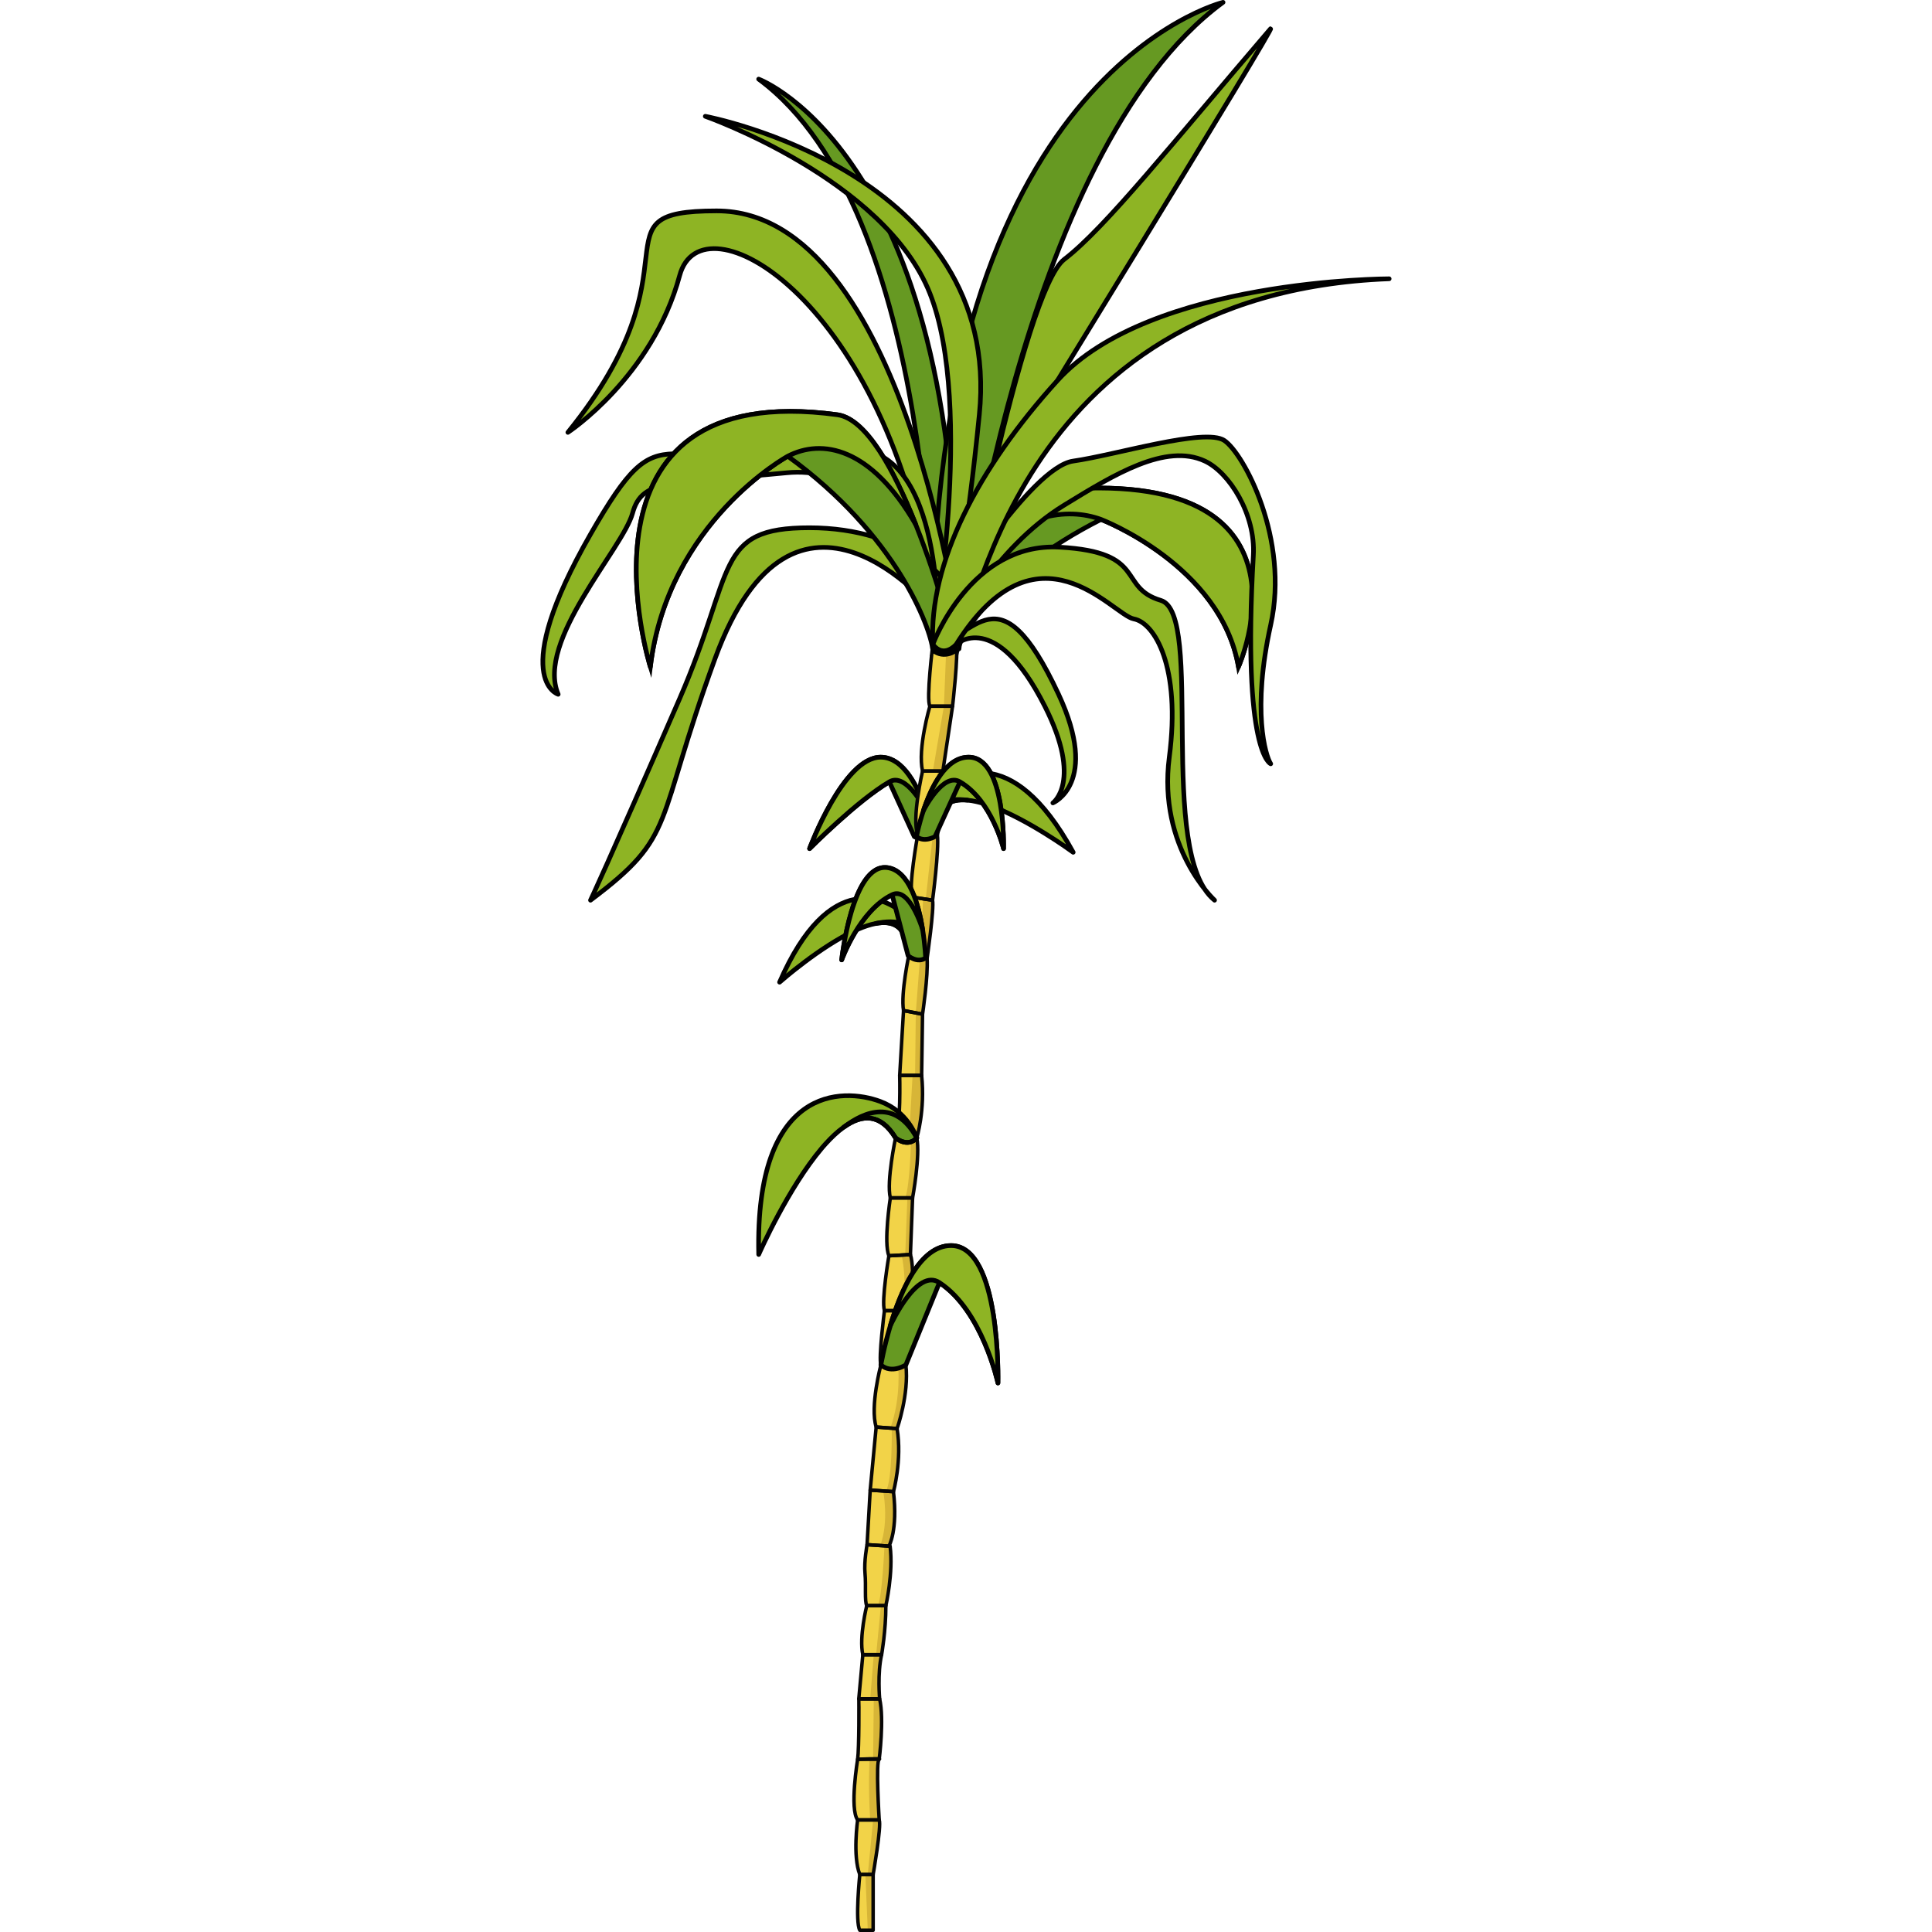 <?xml version="1.0" encoding="utf-8"?>
<!-- Created by: Science Figures, www.sciencefigures.org, Generator: Science Figures Editor -->
<svg version="1.1" id="Camada_1" xmlns="http://www.w3.org/2000/svg" xmlns:xlink="http://www.w3.org/1999/xlink" 
	 width="800px" height="800px" viewBox="0 0 183.085 415.659" enable-background="new 0 0 183.085 415.659"
	 xml:space="preserve">
<g>
	<g>
		<path fill="#669922" d="M84.415,139.909c0,0,1.05-94.54-37.483-122.887c0,0,44.931,16.522,42.503,122.887H84.415z"/>
		<path fill="none" stroke="#000000" stroke-linecap="round" stroke-linejoin="round" stroke-miterlimit="10" d="M84.415,139.909
			c0,0,1.05-94.54-37.483-122.887c0,0,44.931,16.522,42.503,122.887H84.415z"/>
	</g>
	<g>
		<path fill="#669922" d="M90.031,139.592c0,0,12.842-106.866,56.814-139.092c0,0-63.127,15.292-62.471,138.997L90.031,139.592z"/>
		<path fill="none" stroke="#000000" stroke-linecap="round" stroke-linejoin="round" stroke-miterlimit="10" d="M90.031,139.592
			c0,0,12.842-106.866,56.814-139.092c0,0-63.127,15.292-62.471,138.997L90.031,139.592z"/>
	</g>
	<g>
		<path fill="#669922" d="M84.355,140.976c0,0,2.51,1.389,5.02,0c0.538-4.495,7.366-16.731,31.22-29.225
			c0,0,25.79,9.84,29.57,31.711c0,0,19.43-43.676-40.31-37.948c-6.23,0.643-12.21,8.429-16.81,16.54v0.005
			C87.805,131.306,84.355,140.976,84.355,140.976z"/>
		<path fill="none" stroke="#000000" stroke-miterlimit="10" d="M89.378,140.976c0.49-3.429,7.821-17.373,31.219-29.226
			c0,0,25.789,9.839,29.565,31.709c0,0,19.432-43.671-40.309-37.947c-13.338,1.381-25.494,35.464-25.494,35.464
			S86.867,142.368,89.378,140.976z"/>
		<path fill="#8EB424" d="M93.045,122.054c9.67-11.723,20.25-12.963,27.55-10.303c0,0,25.79,9.84,29.57,31.711
			c0,0,19.43-43.676-40.31-37.948C103.625,106.157,97.645,113.943,93.045,122.054z"/>
		<path fill="none" stroke="#000000" stroke-linecap="round" stroke-linejoin="round" stroke-miterlimit="10" d="M93.045,122.054
			c9.67-11.723,20.25-12.963,27.55-10.303c0,0,25.79,9.84,29.57,31.711c0,0,19.43-43.676-40.31-37.948
			C103.625,106.157,97.645,113.943,93.045,122.054z"/>
	</g>
	<g>
		<path fill="#669922" d="M57.889,182.573c0,0,10.282-10.352,17.157-14.363l5.373,11.775c0,0,2.284,1.351,3.996,0
			c0,0-0.476-2.515-1.51-5.615c0,0,0,0,0-0.007c-1.659-4.976-4.777-11.456-9.719-11.456
			C65.164,162.908,57.889,182.573,57.889,182.573z"/>
		<path fill="none" stroke="#000000" stroke-linecap="round" stroke-linejoin="round" stroke-miterlimit="10" d="M57.889,182.573
			c0,0,10.282-10.352,17.157-14.363l5.373,11.775c0,0,2.284,1.351,3.996,0c0,0-0.476-2.515-1.51-5.615c0,0,0,0,0-0.007
			c-1.659-4.976-4.777-11.456-9.719-11.456C65.164,162.908,57.889,182.573,57.889,182.573z"/>
		<path fill="#8EB424" d="M57.889,182.573c0,0,10.282-10.352,17.157-14.363c3.587-2.156,7.694,5.841,7.858,6.154
			c-1.659-4.976-4.777-11.456-9.719-11.456C65.164,162.908,57.889,182.573,57.889,182.573z"/>
		<path fill="none" stroke="#000000" stroke-linecap="round" stroke-linejoin="round" stroke-miterlimit="10" d="M57.889,182.573
			c0,0,10.282-10.352,17.157-14.363c3.587-2.156,7.694,5.841,7.858,6.154c-1.659-4.976-4.777-11.456-9.719-11.456
			C65.164,162.908,57.889,182.573,57.889,182.573z"/>
	</g>
	<g>
		<g>
			<path fill="#F2D348" d="M73.382,356.001c-0.91,3.98-0.42,9.5-0.42,9.5c0.96,4.14,0.01,12.15-0.08,12.92
				c0.08,0.02,0.09,0.05-0.01,0.08c-0.79,0.26,0,13.04,0,13.04c0.52,1.31-1.31,11.74-1.31,11.74v12h-2.87c-1.04-1.82,0-12,0-12
				c-1.56-3.91-0.46-11.74-0.46-11.74c-1.77-2.34,0-13.04,0-13.04c0.32-2.31,0.29-12.87,0.24-13l0.87-9.5
				c-0.84-3.78,0.85-10.56,0.85-10.56c-0.5-0.94-0.13-4.31-0.37-6.92c-0.25-2.61,0.44-6.19,0.44-6.19l2.84,0.18l0.9,0.06l0.96,0.06
				l0.25,0.02c0.72,5.74-0.91,12.79-0.91,12.79C74.302,350.911,73.382,356.001,73.382,356.001z"/>
			<path fill="#F2D348" d="M88.652,151.941l-2.09,13.95c0.91,4.96-1.17,13.7-1.17,13.7c0.39,3.26-1.05,14.08-1.05,14.08
				c0.4,1.7-1.17,12.53-1.17,12.53c0.26,3.65-0.98,12-0.98,12l-0.19,13.17c0.78,7.57-1.05,13.43-1.05,13.43
				c0.79,3.79-0.9,12.92-0.9,12.92l-0.47,12.19c1.05,3.39,0,12.07,0,12.07c0.46,7.82-0.98,11.67-0.98,11.67
				c0.72,6.33-1.89,13.7-1.89,13.7c1.11,6.78-0.78,13.56-0.78,13.56c0.94,8.03-0.83,11.47-0.97,11.72c0,0.01,0,0.01,0,0.01
				l-0.96-0.06l-3.74-0.25l0.67-11.74l1.28-13.57c-1.37-4.43,1.02-13.37,1.02-13.37c-0.55-1.43,0.77-11.67,0.77-11.67
				c-0.7-2.15,0.95-11.81,0.95-11.81c-1.17-2.8,0.31-12.45,0.31-12.45c-0.87-3.52,1.13-12.92,1.13-12.92
				c1.17-2.34,0.88-13.43,0.88-13.43l0.83-13.96c-0.63-3.65,1.19-12.13,1.19-12.13c-1.14-2.08,0.76-12.26,0.76-12.26
				c-1.04-1.69,1.11-13.43,1.11-13.43c-1.36-3.39,1.03-13.7,1.03-13.7c-1.11-4.82,1.58-13.95,1.58-13.95
				c-0.84-1.44,0.64-13.31,0.64-13.31h5.02C89.952,140.591,88.652,151.941,88.652,151.941z"/>
		</g>
		<path fill="#D7B537" d="M88.652,151.941l-2.09,13.95c0.91,4.96-1.17,13.7-1.17,13.7c0.39,3.26-1.05,14.08-1.05,14.08
			c0.4,1.7-1.17,12.53-1.17,12.53c0.26,3.65-0.98,12-0.98,12l-0.19,13.17c0.78,7.57-1.05,13.43-1.05,13.43
			c0.79,3.79-0.9,12.92-0.9,12.92l-0.47,12.19c1.05,3.39,0,12.07,0,12.07c0.46,7.82-0.98,11.67-0.98,11.67
			c0.72,6.33-1.89,13.7-1.89,13.7c1.11,6.78-0.78,13.56-0.78,13.56c0.94,8.03-0.83,11.47-0.97,11.72l0.25,0.02
			c0.72,5.74-0.91,12.79-0.91,12.79c0,5.47-0.92,10.56-0.92,10.56c-0.91,3.98-0.42,9.5-0.42,9.5c0.96,4.14,0.01,12.15-0.08,12.92
			c0.08,0.02,0.09,0.05-0.01,0.08c-0.79,0.26,0,13.04,0,13.04c0.52,1.31-1.31,11.74-1.31,11.74v12h-1.15l-0.521-12h0.521l1.15-11.74
			h-0.63c-0.5-7.76-0.12-13.16-0.12-13.16h0.75l0.14-12.88h-0.771l0.771-9.5h0.51l1.02-10.56h-0.65c0.93-1.99,1.4-12.42,1.42-12.86
			c0-0.01,0-0.01,0-0.01l-0.9-0.06c1.93-5.22,0.61-11.74,0.61-11.74l0.59,0.04c1.44-2.26,1.27-13.54,1.27-13.54l-0.31-0.03
			c2.39-6.43,1.68-13.59,1.68-13.59h0.33c2-6.06,0.83-11.67,0.83-11.67h-0.41c1.44-5.81,0-11.96,0-11.96l0.78-0.11l0.46-12.19h-0.46
			c1.05-2.81,1.26-12.92,1.26-12.92h-0.44l0.76-13.43h0.54l0.15-13.45l0.92-12.08l0.66-12.47l0.56,0.08l1.53-13.86h-1.2
			c0.88-0.79,2.25-13.7,2.25-13.7h-1.05l2.38-13.95l0.54-13.31h2.1C89.952,140.591,88.652,151.941,88.652,151.941z"/>
		
			<path fill="none" stroke="#070606" stroke-width="0.75" stroke-linecap="round" stroke-linejoin="round" stroke-miterlimit="10" d="
			M68.694,403.284c0,0-1.043,10.174,0,12h2.87v-12H68.694z"/>
		
			<path fill="none" stroke="#070606" stroke-width="0.75" stroke-linecap="round" stroke-linejoin="round" stroke-miterlimit="10" d="
			M68.23,391.545c0,0-1.101,7.826,0.464,11.739h2.87c0,0,1.826-10.435,1.304-11.739H68.23z"/>
		
			<path fill="none" stroke="#070606" stroke-width="0.75" stroke-linecap="round" stroke-linejoin="round" stroke-miterlimit="10" d="
			M68.23,378.501c0,0-1.768,10.696,0,13.043h4.638c0,0-0.783-12.783,0-13.043S68.23,378.501,68.23,378.501z"/>
		
			<path fill="none" stroke="#070606" stroke-width="0.75" stroke-linecap="round" stroke-linejoin="round" stroke-miterlimit="10" d="
			M68.476,365.501c0.043,0.13,0.08,10.686-0.246,13h4.638c0,0,1.101-8.652,0.094-13H68.476z"/>
		
			<path fill="none" stroke="#070606" stroke-width="0.75" stroke-linecap="round" stroke-linejoin="round" stroke-miterlimit="10" d="
			M69.346,356.001l-0.87,9.5h4.485c0,0-0.492-5.522,0.424-9.5H69.346z"/>
		
			<path fill="none" stroke="#070606" stroke-width="0.75" stroke-linecap="round" stroke-linejoin="round" stroke-miterlimit="10" d="
			M70.194,345.436c0,0-1.696,6.783-0.849,10.565h4.04c0,0,0.917-5.087,0.917-10.565H70.194z"/>
		
			<path fill="none" stroke="#070606" stroke-width="0.75" stroke-linecap="round" stroke-linejoin="round" stroke-miterlimit="10" d="
			M70.259,332.327c0,0-0.686,3.588-0.441,6.196c0.245,2.608-0.124,5.974,0.376,6.912h4.108c0,0,1.63-7.043,0.913-12.783
			L70.259,332.327z"/>
		
			<path fill="none" stroke="#070606" stroke-width="0.75" stroke-linecap="round" stroke-linejoin="round" stroke-miterlimit="10" d="
			M70.931,320.588l-0.672,11.739l4.705,0.31c0,0,1.947-3.375,0.969-11.723L70.931,320.588z"/>
		
			<path fill="none" stroke="#070606" stroke-width="0.75" stroke-linecap="round" stroke-linejoin="round" stroke-miterlimit="10" d="
			M72.215,307.023l-1.284,13.565l5.002,0.326c0,0,1.891-6.783,0.783-13.565L72.215,307.023z"/>
		
			<path fill="none" stroke="#070606" stroke-width="0.75" stroke-linecap="round" stroke-linejoin="round" stroke-miterlimit="10" d="
			M73.233,293.653c0,0-2.387,8.935-1.018,13.37l4.5,0.326c0,0,2.609-7.37,1.891-13.696H73.233z"/>
		
			<path fill="none" stroke="#070606" stroke-width="0.75" stroke-linecap="round" stroke-linejoin="round" stroke-miterlimit="10" d="
			M73.997,281.98c0,0-1.311,10.239-0.764,11.674h5.373c0,0,1.435-3.848,0.978-11.674H73.997z"/>
		
			<path fill="none" stroke="#070606" stroke-width="0.75" stroke-linecap="round" stroke-linejoin="round" stroke-miterlimit="10" d="
			M74.955,270.175c0,0-1.653,9.652-0.957,11.804h5.588c0,0,1.043-8.674,0-12.065L74.955,270.175z"/>
		
			<path fill="none" stroke="#070606" stroke-width="0.75" stroke-linecap="round" stroke-linejoin="round" stroke-miterlimit="10" d="
			M75.262,257.719c0,0-1.481,9.652-0.307,12.457l4.63-0.261l0.464-12.196H75.262z"/>
		
			<path fill="none" stroke="#070606" stroke-width="0.75" stroke-linecap="round" stroke-linejoin="round" stroke-miterlimit="10" d="
			M76.387,244.806c0,0-1.993,9.391-1.126,12.913h4.787c0,0,1.688-9.13,0.906-12.913H76.387z"/>
		
			<path fill="none" stroke="#070606" stroke-width="0.75" stroke-linecap="round" stroke-linejoin="round" stroke-miterlimit="10" d="
			M77.275,231.371c0,0,0.284,11.087-0.888,13.435h4.567c0,0,1.826-5.87,1.043-13.435H77.275z"/>
		
			<polygon fill="none" stroke="#070606" stroke-width="0.75" stroke-linecap="round" stroke-linejoin="round" stroke-miterlimit="10" points="
			78.102,217.414 77.275,231.371 81.998,231.371 82.193,218.197 		"/>
		
			<path fill="none" stroke="#070606" stroke-width="0.75" stroke-linecap="round" stroke-linejoin="round" stroke-miterlimit="10" d="
			M79.29,205.284c0,0-1.823,8.478-1.188,12.13l4.091,0.783c0,0,1.24-8.348,0.979-12L79.29,205.284z"/>
		
			<path fill="none" stroke="#070606" stroke-width="0.75" stroke-linecap="round" stroke-linejoin="round" stroke-miterlimit="10" d="
			M80.049,193.023c0,0-1.901,10.174-0.759,12.261l3.882,0.913c0,0,1.565-10.826,1.174-12.522L80.049,193.023z"/>
		
			<path fill="none" stroke="#070606" stroke-width="0.75" stroke-linecap="round" stroke-linejoin="round" stroke-miterlimit="10" d="
			M81.162,179.588c0,0-2.149,11.739-1.113,13.435l4.297,0.652c0,0,1.435-10.826,1.043-14.087H81.162z"/>
		
			<path fill="none" stroke="#070606" stroke-width="0.75" stroke-linecap="round" stroke-linejoin="round" stroke-miterlimit="10" d="
			M82.193,165.893c0,0-2.39,10.304-1.031,13.696h4.228c0,0,2.087-8.739,1.174-13.696H82.193z"/>
		
			<path fill="none" stroke="#070606" stroke-width="0.75" stroke-linecap="round" stroke-linejoin="round" stroke-miterlimit="10" d="
			M83.769,151.936c0,0-2.686,9.13-1.576,13.957h4.37l2.087-13.957H83.769z"/>
		
			<path fill="none" stroke="#070606" stroke-width="0.75" stroke-linecap="round" stroke-linejoin="round" stroke-miterlimit="10" d="
			M84.409,138.632c0,0-1.477,11.87-0.639,13.304h4.881c0,0,1.304-11.348,0.783-13.304H84.409z"/>
	</g>
	<g>
		<path fill="#8EB424" d="M80.955,244.81c-1.98,2.21-4.57,0-4.57,0c-3.22-5.29-7.17-5.14-11.11-2.33c-0.03,0.02-0.05,0.04-0.08,0.06
			c-1.3,0.93-2.59,2.15-3.86,3.55c-0.15,0.17-0.29,0.32-0.4,0.45l-0.21,0.24c-0.15,0.17-0.23,0.27-0.23,0.27
			c-7.16,8.45-13.28,22.22-13.55,22.84c-0.821-36.303,18.067-35.933,26.17-32.912c5.824,2.172,7.548,7.219,7.82,7.792
			C80.935,244.78,80.945,244.8,80.955,244.81z"/>
		<path fill="#669922" d="M80.955,244.81c-1.98,2.21-4.57,0-4.57,0c-3.22-5.29-7.17-5.14-11.11-2.33
			c4.44-3.38,11.05-6.09,15.66,2.29C80.935,244.78,80.945,244.8,80.955,244.81z"/>
		<path fill="none" stroke="#000000" stroke-linecap="round" stroke-linejoin="round" stroke-miterlimit="10" d="M80.955,244.81
			c-1.98,2.21-4.57,0-4.57,0c-3.22-5.29-7.17-5.14-11.11-2.33c-0.03,0.02-0.05,0.04-0.08,0.06c-1.3,0.93-2.59,2.15-3.86,3.55
			c-0.15,0.17-0.29,0.32-0.4,0.45l-0.21,0.24c-0.15,0.17-0.23,0.27-0.23,0.27c-7.16,8.45-13.28,22.22-13.55,22.84
			c-0.821-36.303,18.067-35.933,26.17-32.912c5.824,2.172,7.548,7.219,7.82,7.792C80.935,244.78,80.945,244.8,80.955,244.81z"/>
		<path fill="none" stroke="#000000" stroke-linecap="round" stroke-linejoin="round" stroke-miterlimit="10" d="M80.955,244.81
			c-1.98,2.21-4.57,0-4.57,0c-3.22-5.29-7.17-5.14-11.11-2.33c4.44-3.38,11.05-6.09,15.66,2.29
			C80.935,244.78,80.945,244.8,80.955,244.81z"/>
	</g>
	<g>
		<path fill="#8EB424" d="M82.316,179.727c2.168,0.711,3.044-1.756,3.044-1.756c0.113-4.76,2.801-6.178,6.504-5.82
			c0.028,0.002,0.049,0.007,0.076,0.009c1.223,0.12,2.551,0.437,3.935,0.882c0.165,0.055,0.316,0.102,0.44,0.146l0.232,0.079
			c0.165,0.056,0.257,0.091,0.257,0.091c8.015,2.878,17.381,9.698,17.799,10.007c-13.4-24.494-25.838-16.992-30.074-11.867
			c-3.045,3.684-2.254,7.708-2.215,8.194C82.317,179.7,82.318,179.717,82.316,179.727z"/>
		<path fill="#669922" d="M82.316,179.727c2.168,0.711,3.044-1.756,3.044-1.756c0.113-4.76,2.801-6.178,6.504-5.82
			c-4.256-0.546-9.699,0.189-9.55,7.541C82.317,179.7,82.318,179.717,82.316,179.727z"/>
		<path fill="none" stroke="#000000" stroke-linecap="round" stroke-linejoin="round" stroke-miterlimit="10" d="M82.316,179.727
			c2.168,0.711,3.044-1.756,3.044-1.756c0.113-4.76,2.801-6.178,6.504-5.82c0.028,0.002,0.049,0.007,0.076,0.009
			c1.223,0.12,2.551,0.437,3.935,0.882c0.165,0.055,0.316,0.102,0.44,0.146l0.232,0.079c0.165,0.056,0.257,0.091,0.257,0.091
			c8.015,2.878,17.381,9.698,17.799,10.007c-13.4-24.494-25.838-16.992-30.074-11.867c-3.045,3.684-2.254,7.708-2.215,8.194
			C82.317,179.7,82.318,179.717,82.316,179.727z"/>
		<path fill="none" stroke="#000000" stroke-linecap="round" stroke-linejoin="round" stroke-miterlimit="10" d="M82.316,179.727
			c2.168,0.711,3.044-1.756,3.044-1.756c0.113-4.76,2.801-6.178,6.504-5.82c-4.256-0.546-9.699,0.189-9.55,7.541
			C82.317,179.7,82.318,179.717,82.316,179.727z"/>
	</g>
	<g>
		<path fill="#8EB424" d="M81.911,205.084c-2.006,0.864-3.052-1.414-3.052-1.414c-0.514-4.529-3.198-5.651-6.699-4.993
			c-0.026,0.004-0.046,0.011-0.072,0.015c-1.156,0.219-2.395,0.635-3.676,1.177c-0.153,0.067-0.293,0.124-0.407,0.177l-0.214,0.095
			c-0.153,0.067-0.237,0.109-0.237,0.109c-7.396,3.429-15.744,10.732-16.116,11.062c10.684-24.5,23.184-18.409,27.661-13.885
			c3.218,3.252,2.808,7.157,2.812,7.624C81.907,205.058,81.907,205.075,81.911,205.084z"/>
		<path fill="#669922" d="M81.911,205.084c-2.006,0.864-3.052-1.414-3.052-1.414c-0.514-4.529-3.198-5.651-6.699-4.993
			c4.011-0.884,9.264-0.649,9.75,6.374C81.907,205.058,81.907,205.075,81.911,205.084z"/>
		<path fill="none" stroke="#000000" stroke-linecap="round" stroke-linejoin="round" stroke-miterlimit="10" d="M81.911,205.084
			c-2.006,0.864-3.052-1.414-3.052-1.414c-0.514-4.529-3.198-5.651-6.699-4.993c-0.026,0.004-0.046,0.011-0.072,0.015
			c-1.156,0.219-2.395,0.635-3.676,1.177c-0.153,0.067-0.293,0.124-0.407,0.177l-0.214,0.095c-0.153,0.067-0.237,0.109-0.237,0.109
			c-7.396,3.429-15.744,10.732-16.116,11.062c10.684-24.5,23.184-18.409,27.661-13.885c3.218,3.252,2.808,7.157,2.812,7.624
			C81.907,205.058,81.907,205.075,81.911,205.084z"/>
		<path fill="none" stroke="#000000" stroke-linecap="round" stroke-linejoin="round" stroke-miterlimit="10" d="M81.911,205.084
			c-2.006,0.864-3.052-1.414-3.052-1.414c-0.514-4.529-3.198-5.651-6.699-4.993c4.011-0.884,9.264-0.649,9.75,6.374
			C81.907,205.058,81.907,205.075,81.911,205.084z"/>
	</g>
	<g>
		<path fill="#669922" d="M98.415,297.54c0,0-3.35-15.56-12.59-21.59l-7.22,17.7c0,0-3.07,2.03-5.37,0c0,0,0.64-3.78,2.03-8.44
			c0,0,0,0,0-0.01c2.23-7.48,6.42-17.22,13.06-17.22C99.105,267.981,98.415,297.54,98.415,297.54z"/>
		<path fill="none" stroke="#000000" stroke-linecap="round" stroke-linejoin="round" stroke-miterlimit="10" d="M98.415,297.54
			c0,0-3.35-15.56-12.59-21.59l-7.22,17.7c0,0-3.07,2.03-5.37,0c0,0,0.64-3.78,2.03-8.44c0,0,0,0,0-0.01
			c2.23-7.48,6.42-17.22,13.06-17.22C99.105,267.981,98.415,297.54,98.415,297.54z"/>
		<path fill="#8EB424" d="M98.415,297.54c0,0-3.35-15.56-12.59-21.59c-4.82-3.24-10.34,8.78-10.56,9.25
			c2.23-7.48,6.42-17.22,13.06-17.22C99.105,267.981,98.415,297.54,98.415,297.54z"/>
		<path fill="none" stroke="#000000" stroke-linecap="round" stroke-linejoin="round" stroke-miterlimit="10" d="M98.415,297.54
			c0,0-3.35-15.56-12.59-21.59c-4.82-3.24-10.34,8.78-10.56,9.25c2.23-7.48,6.42-17.22,13.06-17.22
			C99.105,267.981,98.415,297.54,98.415,297.54z"/>
	</g>
	<g>
		<path fill="#669922" d="M99.621,182.573c0,0-2.493-10.352-9.369-14.363l-5.373,11.775c0,0-2.284,1.351-3.996,0
			c0,0,0.476-2.515,1.51-5.615c0,0,0,0,0-0.007c1.659-4.976,4.777-11.456,9.719-11.456
			C100.135,162.908,99.621,182.573,99.621,182.573z"/>
		<path fill="none" stroke="#000000" stroke-linecap="round" stroke-linejoin="round" stroke-miterlimit="10" d="M99.621,182.573
			c0,0-2.493-10.352-9.369-14.363l-5.373,11.775c0,0-2.284,1.351-3.996,0c0,0,0.476-2.515,1.51-5.615c0,0,0,0,0-0.007
			c1.659-4.976,4.777-11.456,9.719-11.456C100.135,162.908,99.621,182.573,99.621,182.573z"/>
		<path fill="#8EB424" d="M99.621,182.573c0,0-2.493-10.352-9.369-14.363c-3.587-2.156-7.694,5.841-7.858,6.154
			c1.659-4.976,4.777-11.456,9.719-11.456C100.135,162.908,99.621,182.573,99.621,182.573z"/>
		<path fill="none" stroke="#000000" stroke-linecap="round" stroke-linejoin="round" stroke-miterlimit="10" d="M99.621,182.573
			c0,0-2.493-10.352-9.369-14.363c-3.587-2.156-7.694,5.841-7.858,6.154c1.659-4.976,4.777-11.456,9.719-11.456
			C100.135,162.908,99.621,182.573,99.621,182.573z"/>
	</g>
	<g>
		<path fill="#669922" d="M64.796,206.512c0,0,3.795-10.628,10.849-14.012l3.437,13.111c0,0,1.97,1.711,3.775,0.497
			c0,0-0.1-2.716-0.646-6.121c0,0,0,0,0.001-0.007c-0.875-5.465-2.919-12.699-7.587-13.314
			C67.047,185.669,64.796,206.512,64.796,206.512z"/>
		<path fill="none" stroke="#000000" stroke-linecap="round" stroke-linejoin="round" stroke-miterlimit="10" d="M64.796,206.512
			c0,0,3.795-10.628,10.849-14.012l3.437,13.111c0,0,1.97,1.711,3.775,0.497c0,0-0.1-2.716-0.646-6.121c0,0,0,0,0.001-0.007
			c-0.875-5.465-2.919-12.699-7.587-13.314C67.047,185.669,64.796,206.512,64.796,206.512z"/>
		<path fill="#8EB424" d="M64.796,206.512c0,0,3.795-10.628,10.849-14.012c3.688-1.831,6.456,7.129,6.567,7.48
			c-0.875-5.465-2.919-12.699-7.587-13.314C67.047,185.669,64.796,206.512,64.796,206.512z"/>
		<path fill="none" stroke="#000000" stroke-linecap="round" stroke-linejoin="round" stroke-miterlimit="10" d="M64.796,206.512
			c0,0,3.795-10.628,10.849-14.012c3.688-1.831,6.456,7.129,6.567,7.48c-0.875-5.465-2.919-12.699-7.587-13.314
			C67.047,185.669,64.796,206.512,64.796,206.512z"/>
	</g>
	<g>
		<path fill="#8EB424" d="M98.397,102.761c0,0,61.24-99.572,58.622-96.522c-21.043,24.522-35.478,42.783-44.348,49.565
			s-23.239,82.827-23.239,82.827L98.397,102.761z"/>
		<path fill="none" stroke="#000000" stroke-linecap="round" stroke-linejoin="round" stroke-miterlimit="10" d="M98.397,102.761
			c0,0,61.24-99.572,58.622-96.522c-21.043,24.522-35.478,42.783-44.348,49.565s-23.239,82.827-23.239,82.827L98.397,102.761z"/>
	</g>
	<g>
		<path fill="#8EB424" d="M84.409,138.632c0,0,9.067-51.001-0.639-75.523S35.454,25.022,35.454,25.022s64.174,12,58.957,64.174
			S84.409,138.632,84.409,138.632z"/>
		<path fill="none" stroke="#000000" stroke-linecap="round" stroke-linejoin="round" stroke-miterlimit="10" d="M84.409,138.632
			c0,0,9.067-51.001-0.639-75.523S35.454,25.022,35.454,25.022s64.174,12,58.957,64.174S84.409,138.632,84.409,138.632z"/>
	</g>
	<g>
		<path fill="#8EB424" d="M90.256,137.527c0,0-11.679-92.157-52.367-92.157c-27.501,0-2.435,11.13-32,47.652
			c0,0,18.146-11.87,24.059-33.783c4.657-17.258,43.167,4.218,53.821,65.725C85.87,137.09,87.49,123.042,90.256,137.527z"/>
		<path fill="none" stroke="#000000" stroke-linecap="round" stroke-linejoin="round" stroke-miterlimit="10" d="M90.256,137.527
			c0,0-11.679-92.157-52.367-92.157c-27.501,0-2.435,11.13-32,47.652c0,0,18.146-11.87,24.059-33.783
			c4.657-17.258,43.167,4.218,53.821,65.725C85.87,137.09,87.49,123.042,90.256,137.527z"/>
	</g>
	<g>
		<path fill="#8EB424" d="M84.409,131.283c0,0-29.724-36.485-46.868,10.435c-13.217,36.174-8,37.871-26.783,51.958
			c0,0,3.06-6.356,19.13-43.262c12.174-27.958,7.389-36.87,28-36.87s33.797,11.859,31.544,20.348S84.409,131.283,84.409,131.283z"/>
		<path fill="none" stroke="#000000" stroke-linecap="round" stroke-linejoin="round" stroke-miterlimit="10" d="M84.409,131.283
			c0,0-29.724-36.485-46.868,10.435c-13.217,36.174-8,37.871-26.783,51.958c0,0,3.06-6.356,19.13-43.262
			c12.174-27.958,7.389-36.87,28-36.87s33.797,11.859,31.544,20.348S84.409,131.283,84.409,131.283z"/>
	</g>
	<g>
		<path fill="#8EB424" d="M85.457,134.473c0,0-7.723-35.19-32.515-32.755s-31.053,1.043-33.14,8.696s-20.87,27.478-16,38.957
			c0,0-10.92-3.201,6.957-34.435c16.324-28.522,13.487-11.599,54.038-18.087C86.534,93.37,85.457,134.473,85.457,134.473z"/>
		<path fill="none" stroke="#000000" stroke-linecap="round" stroke-linejoin="round" stroke-miterlimit="10" d="M85.457,134.473
			c0,0-7.723-35.19-32.515-32.755s-31.053,1.043-33.14,8.696s-20.87,27.478-16,38.957c0,0-10.92-3.201,6.957-34.435
			c16.324-28.522,13.487-11.599,54.038-18.087C86.534,93.37,85.457,134.473,85.457,134.473z"/>
	</g>
	<g>
		<path fill="#8EB424" d="M87.087,130.321c0,0,18.315-29.82,27.515-31.124c9.2-1.305,28.33-7.218,32.504-4.435
			s14.076,21.217,9.995,39.652s-1.136,28.174,0,29.913c0,0-6.169-2.087-3.734-44.87c0.499-8.766-5.138-17.793-10.435-20.26
			c-8.433-3.928-19.526,2.898-30.261,9.478c-15.432,9.458-24.021,27.386-24.021,27.386L87.087,130.321z"/>
		<path fill="none" stroke="#000000" stroke-linecap="round" stroke-linejoin="round" stroke-miterlimit="10" d="M87.087,130.321
			c0,0,18.315-29.82,27.515-31.124c9.2-1.305,28.33-7.218,32.504-4.435s14.076,21.217,9.995,39.652s-1.136,28.174,0,29.913
			c0,0-6.169-2.087-3.734-44.87c0.499-8.766-5.138-17.793-10.435-20.26c-8.433-3.928-19.526,2.898-30.261,9.478
			c-15.432,9.458-24.021,27.386-24.021,27.386L87.087,130.321z"/>
	</g>
	<g>
		<path fill="#8EB424" d="M84.412,138.631c8.959-0.636,13.985-17.265,27.042,10.739c8.948,19.192-1.217,23.371-1.217,23.371
			s6.469-4.588-1.739-20.804c-10.686-21.112-19.066-13.305-19.066-13.305H84.412z"/>
		<path fill="none" stroke="#000000" stroke-linecap="round" stroke-linejoin="round" stroke-miterlimit="10" d="M84.412,138.631
			c8.959-0.636,13.985-17.265,27.042,10.739c8.948,19.192-1.217,23.371-1.217,23.371s6.469-4.588-1.739-20.804
			c-10.686-21.112-19.066-13.305-19.066-13.305H84.412z"/>
	</g>
	<g>
		<path fill="#669922" d="M89.435,139.909c0,0-2.51,1.985-5.02,0c-0.538-6.423-7.366-23.904-31.22-41.756
			c0,0-25.79,14.059-29.57,45.308c0,0-19.43-62.403,40.31-54.219c6.23,0.919,12.21,12.044,16.81,23.632v0.007
			C85.986,126.093,89.435,139.909,89.435,139.909z"/>
		<path fill="none" stroke="#000000" stroke-miterlimit="10" d="M84.412,139.909c-0.49-4.899-7.821-24.823-31.219-41.758
			c0,0-25.789,14.058-29.565,45.306c0,0-19.432-62.397,40.309-54.219c13.338,1.973,25.494,50.67,25.494,50.67
			S86.923,141.898,84.412,139.909z"/>
		<path fill="#8EB424" d="M80.745,112.873c-9.67-16.75-20.25-18.522-27.55-14.72c0,0-25.79,14.059-29.57,45.308
			c0,0-19.43-62.403,40.31-54.219C70.165,90.16,76.145,101.285,80.745,112.873z"/>
		<path fill="none" stroke="#000000" stroke-linecap="round" stroke-linejoin="round" stroke-miterlimit="10" d="M80.745,112.873
			c-9.67-16.75-20.25-18.522-27.55-14.72c0,0-25.79,14.059-29.57,45.308c0,0-19.43-62.403,40.31-54.219
			C70.165,90.16,76.145,101.285,80.745,112.873z"/>
	</g>
	<g>
		<path fill="#8EB424" d="M84.409,138.632c0,0,1.09,1.175,5.024,0s11.239-75.523,93.152-78.653c0,0-51.478,0-71.339,21.861
			C94.007,100.814,83.512,121.28,84.409,138.632z"/>
		<path fill="none" stroke="#000000" stroke-linecap="round" stroke-linejoin="round" stroke-miterlimit="10" d="M84.409,138.632
			c0,0,1.09,1.175,5.024,0s11.239-75.523,93.152-78.653c0,0-51.478,0-71.339,21.861C94.007,100.814,83.512,121.28,84.409,138.632z"
			/>
	</g>
	<g>
		<path fill="#8EB424" d="M84.412,138.631c0,0,8.085-21.957,27.216-20.913s12.413,8.655,21.842,11.458
			c9.429,2.803-0.972,54.544,11.549,64.5c0,0-12.268-11.328-9.739-30.768c2.529-19.44-3.13-28.926-7.652-29.754
			s-20.74-22.305-38.196,5.477C89.432,138.631,86.794,141.761,84.412,138.631z"/>
		<path fill="none" stroke="#000000" stroke-linecap="round" stroke-linejoin="round" stroke-miterlimit="10" d="M84.412,138.631
			c0,0,8.085-21.957,27.216-20.913s12.413,8.655,21.842,11.458c9.429,2.803-0.972,54.544,11.549,64.5
			c0,0-12.268-11.328-9.739-30.768c2.529-19.44-3.13-28.926-7.652-29.754s-20.74-22.305-38.196,5.477
			C89.432,138.631,86.794,141.761,84.412,138.631z"/>
	</g>
</g>
</svg>